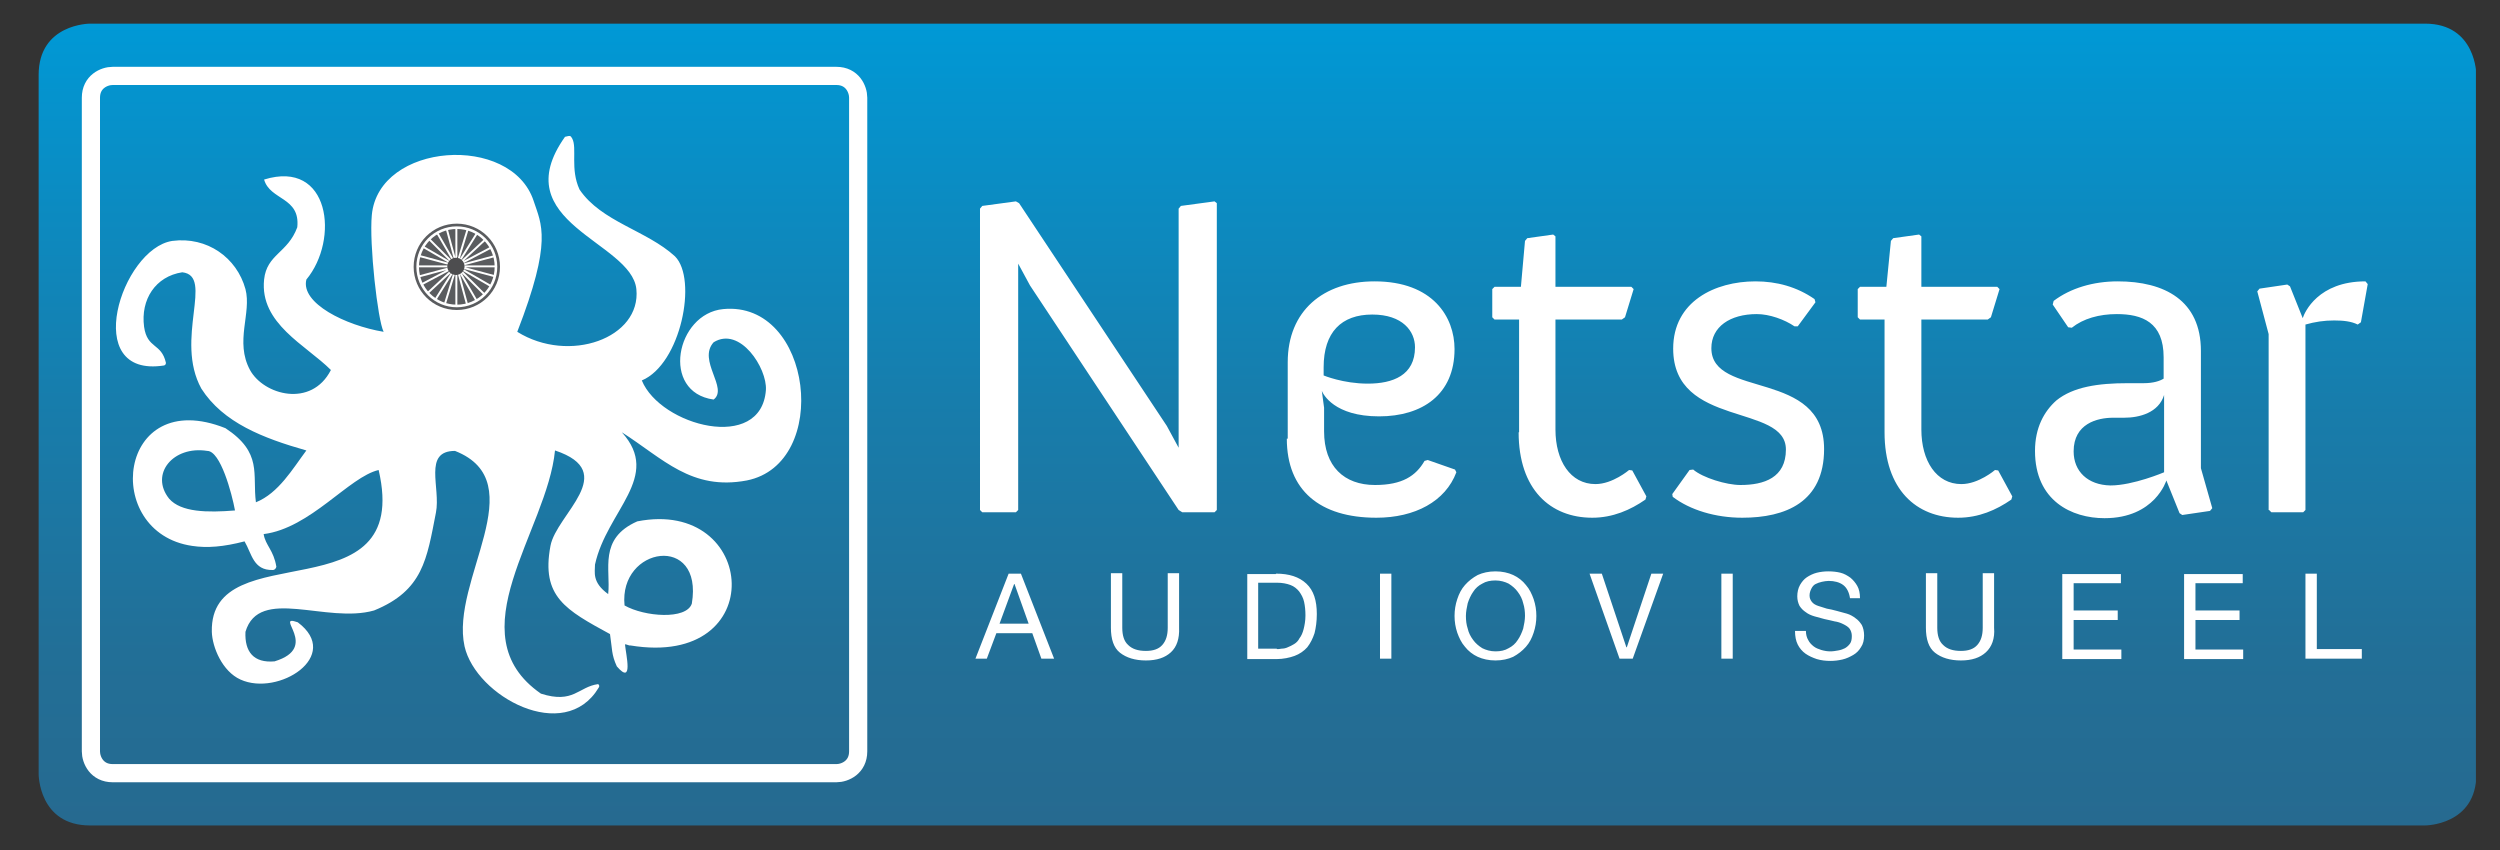 <?xml version="1.0" encoding="UTF-8"?> <svg xmlns="http://www.w3.org/2000/svg" xmlns:xlink="http://www.w3.org/1999/xlink" version="1.1" id="Layer_1" x="0px" y="0px" viewBox="0 0 550 187" style="enable-background:new 0 0 550 187;" xml:space="preserve"><rect x="0" y="0" width="550" height="187" fill="#333333" stroke="none"/> <style type="text/css"> .st0{clip-path:url(#SVGID_00000108301605543229709990000008131647739075738504_);fill:url(#SVGID_00000044156762324048306620000010805544291595623594_);} .st1{fill:#FFFFFF;} .st2{fill:#5A5C5F;} .st3{fill:none;stroke:#000000;stroke-width:0.947;} .st4{fill:none;stroke:#FFFFFF;stroke-width:0.437;} .st5{fill:#4D4D4F;} .st6{fill:none;stroke:#FFFFFF;stroke-width:1.75;} .st7{fill:none;stroke:#5A5C5F;stroke-width:0.596;} .st8{fill:none;stroke:#FFFFFF;stroke-width:4;} </style> <g> <defs> <path id="SVGID_1_" d="M19.8,5.2c0,0-11.3,0-11.3,11.3v153.8c0,0,0,11.3,11.3,11.3h513.7c0,0,11.3,0,11.3-11.3V16.5 c0,0,0-11.3-11.3-11.3H19.8z"></path> </defs> <clipPath id="SVGID_00000112615320070024280530000011955025123130119810_"> <use xlink:href="#SVGID_1_" style="overflow:visible;"></use> </clipPath> <linearGradient id="SVGID_00000160158321155000551700000002537617890188431021_" gradientUnits="userSpaceOnUse" x1="-87.499" y1="400.02" x2="-86.499" y2="400.02" gradientTransform="matrix(0 176.478 176.478 0 -70318.055 15446.892)"> <stop offset="0" style="stop-color:#0099D6"></stop> <stop offset="8.956695e-02" style="stop-color:#0593CD"></stop> <stop offset="0.471" style="stop-color:#177DAC"></stop> <stop offset="0.788" style="stop-color:#226F97"></stop> <stop offset="1" style="stop-color:#266A90"></stop> </linearGradient> <rect x="8.4" y="5.2" style="clip-path:url(#SVGID_00000112615320070024280530000011955025123130119810_);fill:url(#SVGID_00000160158321155000551700000002537617890188431021_);" width="536.3" height="176.5"></rect> </g> <g> <path class="st1" d="M499.2,112.2l0.5,0.5h7l0.5-0.5V71.4c2.1-0.6,4.1-0.9,6.3-0.9c2.1,0,3.8,0.2,5.2,0.9l0.7-0.5l1.5-8.4l-0.5-0.6 c-10.4,0-13.4,6.8-13.8,8.1l-2.8-7l-0.6-0.4l-6.1,0.9l-0.5,0.6l2.5,9.4V112.2z M456.2,99.3c0-6.1,5.2-7.4,8.7-7.4h2.4 c3.4,0,7.6-1.1,8.8-5v17c0,0-6.8,2.9-11.8,2.9C459.3,106.7,456.2,103.7,456.2,99.3 M447.7,99.2c0,11,8.1,14.8,15.3,14.8 c11.1,0,13.6-8.3,13.6-8.3l2.9,7.2l0.6,0.4l6.1-0.9l0.5-0.6l-2.5-8.8V77.2c0-11.1-8-15.3-18.3-15.3c-5.4,0-10.4,1.5-14.1,4.3 l-0.2,0.8l3.4,5l0.8,0.1c2.5-2,6-3,9.9-3c5.6,0,10.3,1.8,10.3,9.5v4.7c-0.8,0.5-2.2,1-4.4,1h-3.5c-6.5,0-12,0.8-15.7,3.8 C449.7,90.5,447.7,94.1,447.7,99.2 M414.6,95.1c0,12.6,7,18.8,16.2,18.8c4.5,0,8.4-1.7,11.7-4l0.2-0.7l-3.1-5.7l-0.7-0.1 c0,0-3.6,3.1-7.4,3.1c-5.5,0-8.8-5.1-8.8-12V70.3h14.6l0.7-0.5l1.9-6.2l-0.5-0.5h-16.7V52l-0.5-0.4l-5.7,0.8l-0.5,0.6L415,63.1 h-5.8l-0.5,0.5v6.2l0.5,0.5h5.4V95.1z M368,109.3c3.8,2.9,9.4,4.6,15.3,4.6c9.5,0,18-3.4,18-15.1c0-17.7-24.8-11-24.8-22.2 c0-4.7,4.1-7.5,10-7.5c2.8,0,6.1,1.2,8.3,2.7h0.7l3.9-5.3l-0.2-0.7c-3.9-2.7-8.3-3.9-13-3.9c-8.9,0-18.1,4.4-18.1,14.8 c0,17.5,24.8,12,24.8,22.2c0,6.2-4.8,7.8-10,7.8c-3.1,0-8.3-1.6-10.4-3.4l-0.8,0.1l-3.8,5.3L368,109.3z M334.1,95.1 c0,12.6,7,18.8,16.2,18.8c4.5,0,8.4-1.7,11.7-4l0.2-0.7l-3.1-5.7l-0.7-0.1c0,0-3.6,3.1-7.4,3.1c-5.5,0-8.8-5.1-8.8-12V70.3h14.6 l0.7-0.5l1.9-6.2l-0.5-0.5h-16.7V52l-0.5-0.4l-5.7,0.8l-0.5,0.6l-0.9,10.1h-5.8l-0.5,0.5v6.2l0.5,0.5h5.4V95.1z M291.2,82.6v-1.8 c0-7.7,3.9-11.6,10.7-11.6c6.7,0,9.4,3.7,9.4,7.2c0,6.2-4.9,8-10.4,8C295.5,84.4,291.2,82.6,291.2,82.6 M283.1,96.5 c0,11.4,7.3,17.4,19.7,17.4c8.5,0,15.2-3.6,17.6-10l-0.3-0.6l-6-2.1l-0.7,0.2c-1.9,3.3-4.9,5.3-10.9,5.3c-6.8,0-11.2-4.1-11.2-11.8 v-5.2l-0.5-3.7c0.3,0.7,2.7,5.6,12.6,5.6c9.5,0,16.6-4.8,16.6-14.8c0-7-4.7-14.9-17.6-14.9c-11.3,0-19.1,6.5-19.1,17.8V96.5z M215.6,112.2l0.5,0.5h7.4l0.5-0.5V58l2.6,4.8l32.7,49.4l0.8,0.5h7.1l0.5-0.5V44.7l-0.5-0.4l-7.4,1l-0.5,0.6v52.6l-2.6-4.8 l-32.5-49l-0.7-0.4l-7.4,1l-0.5,0.6V112.2z"></path> <path class="st1" d="M137.4,133.2c4.4,2.5,13.6,3.2,14.8-0.4C154.8,117.3,136.1,120.2,137.4,133.2 M37.2,109.7 c2.6,3,8.4,3.1,14.5,2.6c-0.7-3.8-3.2-13.1-6.1-13.1C38.1,98,32.9,104.3,37.2,109.7 M136.8,95.1c8.9,9.8-3.3,17.2-5.9,29.1 c0,1.7-0.7,3.9,2.9,6.5c0.6-5.4-2.2-12.2,6.4-16c26.5-5.2,29.4,32.4-1.5,27.3c-0.3,0.1-1.1-0.4-1.2-0.2c0.2,2.2,1.9,9.1-1.8,4.8 c-1.2-2.6-1-3.8-1.5-7.1c-9.7-5.3-15.2-8.2-13.1-19.4c1.3-7,15.4-16.2,1-21c-1.7,17.7-22,40.4-3.1,53.5c7.2,2.3,8.2-1.5,12.6-2.1 c0.3,0.3,0.3,0.5,0.1,0.8c-7.5,12.5-27,1.9-29.5-9.1c-3.2-14.5,15.4-36.1-2.1-43c-7.1,0-3.1,8.1-4.2,13.6 c-2,10.2-2.8,17.1-13.6,21.5c-10.5,3-25.3-5.4-28.3,4.7c-0.2,4.4,1.8,6.9,6.4,6.5c10.2-3.1-0.4-10.5,5.1-8.6 c9.9,7.4-4.3,16.4-12.6,12.6c-4-1.8-6.2-7.1-6.3-10.5c-0.5-21.8,44.2-3.3,36.7-35.6c-6.5,1.5-15,12.8-25.3,14.1 c0.4,2.5,2.2,3.5,2.8,7.2c-0.1,0.3-0.3,0.7-0.8,0.7c-4.3,0.1-4.6-3.6-6.2-6.3c-4.6,1.2-8.2,1.5-11.5,1 c-20.1-2.9-16.5-35.4,7.3-25.9c8.2,5.4,5.9,10.1,6.7,16.3c5-2,8.1-7.4,11.1-11.4c-9.5-2.7-18.3-6.1-23.1-13.6 c-6-10.9,2.9-24.8-4.2-25.6c-5.9,0.9-9.2,6-8.4,12c0.7,4.9,3.8,3.5,4.8,7.9c0,0.3-0.1,0.5-0.4,0.6c-18.5,2.9-9.4-25.7,1.8-27.4 C45.6,52,52.1,56.7,54,63.6c1.4,5.3-2.4,11.5,1,17.8c3,5.5,13.5,8.4,17.8,0c-5.5-5.5-15.7-10.2-14.7-19.9c0.6-5.6,5.2-5.8,7.3-11.5 c0.7-6.7-6-5.9-7.3-10.5c14.5-4.5,16.6,13.2,9.3,22C66.1,66.7,76,71.6,84.4,73c-1.3-2.5-3.2-19.4-2.6-25.7c1.5-16,30.7-18,35.6-3.1 c1.7,5.2,4.2,8.7-3.6,28.8c11.4,7.1,27.3,1.4,26.2-9.4c-1.1-10.5-29.1-14.6-15.7-33.5c1.2-0.3,1.2-0.3,1.6,0.4 c1.1,2.1-0.5,6.7,1.6,11.2c4.8,7.1,14.8,9,21,14.7c5,5,1.3,23.7-7.3,27.3c4.1,10,26.3,15.9,27.3,2.1c0.3-4.8-5.7-14.1-11.5-10.5 c-3.6,4,3.3,10.1,0,12.6c-11.7-1.6-8.3-18.9,2.1-19.9c19.7-1.9,23.8,34,5.2,37.7C152.1,108,145.9,100.9,136.8,95.1"></path> <path class="st1" d="M95.1,55.1c0,0,3.2-3,5.9-1.4L95.1,55.1z"></path> <path class="st2" d="M109.9,58.5c0,5.3-4.3,9.6-9.6,9.6c-5.3,0-9.6-4.3-9.6-9.6c0-5.3,4.3-9.6,9.6-9.6 C105.6,48.9,109.9,53.2,109.9,58.5"></path> <path class="st3" d="M100.4,59.6c0.7,0,1.3-0.6,1.3-1.3c0-0.7-0.6-1.3-1.3-1.3s-1.3,0.6-1.3,1.3C99.1,59,99.7,59.6,100.4,59.6z"></path> </g> <path class="st4" d="M103.2,49.4l-5.6,18.4 M105.5,50.4L95.3,66.7 M107.5,52L93.4,65.1 M108.9,54l-17,9 M109.7,56.1l-18.6,5 M110,58.6H90.8 M109.7,61l-18.6-5 M108.8,63.4l-16.6-9.6 M93.6,51.8l13.6,13.6 M95.6,50.2l9.6,16.6 M98,49.3l5,18.6 M100.4,48.9 v19.2"></path> <g> <path class="st5" d="M100.3,60.5c1.1,0,1.9-0.9,1.9-1.9c0-1.1-0.9-1.9-1.9-1.9c-1.1,0-1.9,0.9-1.9,1.9 C98.4,59.7,99.3,60.5,100.3,60.5"></path> <path class="st6" d="M100.5,67.9c5.1,0,9.2-4.1,9.2-9.2c0-5.1-4.1-9.2-9.2-9.2s-9.2,4.1-9.2,9.2C91.3,63.8,95.4,67.9,100.5,67.9z"></path> <path class="st7" d="M100.5,67.9c5.1,0,9.2-4.1,9.2-9.2c0-5.1-4.1-9.2-9.2-9.2s-9.2,4.1-9.2,9.2C91.3,63.8,95.4,67.9,100.5,67.9z"></path> <path class="st1" d="M509.7,126.2v16.6h9.9v2.1h-12.4v-18.7H509.7z M493.4,126.2v2.1h-10.4v6h9.7v2.1h-9.7v6.5h10.5v2.1h-13v-18.7 H493.4z M466.6,126.2v2.1h-10.4v6h9.7v2.1h-9.7v6.5h10.5v2.1h-13v-18.7H466.6z M436.9,143.5c-1.3,1.2-3.1,1.8-5.5,1.8 c-2.4,0-4.3-0.6-5.7-1.7c-1.4-1.1-2-3-2-5.5v-12h2.5v12c0,1.7,0.4,3,1.3,3.8c0.9,0.9,2.2,1.3,3.9,1.3c1.6,0,2.8-0.4,3.6-1.3 c0.8-0.9,1.2-2.1,1.2-3.8v-12h2.5v12C438.9,140.5,438.2,142.3,436.9,143.5 M405.5,128.7c-0.8-0.6-1.9-0.9-3.2-0.9 c-0.5,0-1,0.1-1.5,0.2c-0.5,0.1-1,0.3-1.4,0.5c-0.4,0.2-0.7,0.6-0.9,1c-0.2,0.4-0.4,0.9-0.4,1.5c0,0.6,0.2,1,0.5,1.4 c0.3,0.4,0.8,0.7,1.4,0.9c0.6,0.2,1.2,0.4,1.9,0.6c0.7,0.1,1.4,0.3,2.2,0.5c0.7,0.2,1.5,0.4,2.2,0.6c0.7,0.2,1.4,0.6,1.9,1 c0.6,0.4,1,0.9,1.4,1.5c0.3,0.6,0.5,1.4,0.5,2.3c0,1-0.2,1.9-0.7,2.6c-0.4,0.7-1,1.3-1.7,1.7c-0.7,0.4-1.5,0.8-2.4,1 c-0.9,0.2-1.7,0.3-2.6,0.3c-1,0-2-0.1-3-0.4c-0.9-0.3-1.8-0.7-2.5-1.2c-0.7-0.5-1.3-1.2-1.7-2c-0.4-0.8-0.6-1.8-0.6-3h2.4 c0,0.8,0.2,1.5,0.5,2c0.3,0.6,0.7,1,1.2,1.4c0.5,0.4,1.1,0.6,1.7,0.8c0.7,0.2,1.3,0.3,2,0.3c0.6,0,1.1-0.1,1.7-0.2 c0.6-0.1,1.1-0.3,1.5-0.5c0.5-0.3,0.8-0.6,1.1-1c0.3-0.4,0.4-1,0.4-1.7c0-0.6-0.2-1.2-0.5-1.6c-0.3-0.4-0.8-0.7-1.4-1 c-0.6-0.3-1.2-0.5-1.9-0.6c-0.7-0.2-1.4-0.3-2.2-0.5c-0.7-0.2-1.5-0.4-2.2-0.6c-0.7-0.2-1.4-0.5-1.9-0.9c-0.6-0.4-1-0.8-1.4-1.4 c-0.3-0.6-0.5-1.3-0.5-2.1c0-0.9,0.2-1.8,0.6-2.5c0.4-0.7,0.9-1.3,1.5-1.7c0.6-0.4,1.4-0.8,2.2-1c0.8-0.2,1.7-0.3,2.5-0.3 c1,0,1.9,0.1,2.7,0.3c0.8,0.2,1.5,0.6,2.2,1.1c0.6,0.5,1.1,1.1,1.5,1.8c0.4,0.7,0.6,1.6,0.6,2.7H407 C406.8,130.3,406.3,129.3,405.5,128.7 M381.2,144.9h-2.5v-18.7h2.5V144.9z M356.3,144.9l-6.6-18.7h2.7l5.4,16.2h0.1l5.4-16.2h2.6 l-6.7,18.7H356.3z M320.6,131.8c0.4-1.2,0.9-2.2,1.7-3.1c0.8-0.9,1.7-1.6,2.8-2.2c1.1-0.5,2.4-0.8,3.9-0.8s2.8,0.3,3.9,0.8 c1.1,0.5,2.1,1.3,2.8,2.2c0.8,0.9,1.3,2,1.7,3.1c0.4,1.2,0.6,2.4,0.6,3.7c0,1.3-0.2,2.5-0.6,3.7c-0.4,1.2-0.9,2.2-1.7,3.1 c-0.8,0.9-1.7,1.6-2.8,2.2c-1.1,0.5-2.4,0.8-3.9,0.8s-2.8-0.3-3.9-0.8c-1.1-0.5-2.1-1.3-2.8-2.2c-0.8-0.9-1.3-2-1.7-3.1 c-0.4-1.2-0.6-2.4-0.6-3.7C320,134.2,320.2,133,320.6,131.8 M322.9,138.3c0.2,0.9,0.6,1.7,1.2,2.5c0.5,0.7,1.2,1.3,2,1.8 c0.8,0.4,1.8,0.7,2.9,0.7s2.1-0.2,2.9-0.7c0.8-0.4,1.5-1,2-1.8c0.5-0.7,0.9-1.6,1.2-2.5c0.2-0.9,0.4-1.9,0.4-2.8 c0-0.9-0.1-1.9-0.4-2.8c-0.2-0.9-0.6-1.7-1.2-2.5c-0.5-0.7-1.2-1.3-2-1.8c-0.8-0.4-1.8-0.7-2.9-0.7s-2.1,0.2-2.9,0.7 c-0.8,0.4-1.5,1-2,1.8c-0.5,0.7-0.9,1.6-1.2,2.5c-0.2,0.9-0.4,1.9-0.4,2.8C322.5,136.5,322.6,137.4,322.9,138.3 M306.1,144.9h-2.5 v-18.7h2.5V144.9z M280.7,126.2c2.9,0,5.1,0.7,6.7,2.2c1.6,1.5,2.3,3.7,2.3,6.7c0,1.6-0.2,3-0.5,4.2c-0.4,1.2-0.9,2.2-1.6,3.1 c-0.7,0.8-1.7,1.5-2.8,1.9c-1.1,0.4-2.5,0.7-4,0.7h-6.4v-18.7H280.7z M280.9,142.8c0.3,0,0.6,0,1.1-0.1c0.4,0,0.9-0.1,1.3-0.3 c0.5-0.2,0.9-0.4,1.4-0.7c0.5-0.3,0.9-0.7,1.2-1.3c0.4-0.5,0.7-1.2,0.9-2c0.2-0.8,0.4-1.8,0.4-3c0-1.1-0.1-2.1-0.3-3 c-0.2-0.9-0.6-1.6-1.1-2.3c-0.5-0.6-1.1-1.1-1.9-1.4c-0.8-0.3-1.8-0.5-2.9-0.5h-4.2v14.5H280.9z M257.6,143.5 c-1.3,1.2-3.1,1.8-5.5,1.8c-2.4,0-4.3-0.6-5.7-1.7c-1.4-1.1-2-3-2-5.5v-12h2.5v12c0,1.7,0.4,3,1.3,3.8c0.9,0.9,2.2,1.3,3.9,1.3 c1.6,0,2.8-0.4,3.6-1.3c0.8-0.9,1.2-2.1,1.2-3.8v-12h2.5v12C259.5,140.5,258.9,142.3,257.6,143.5 M224.6,126.2l7.3,18.7h-2.8 l-2-5.6h-7.9l-2.1,5.6h-2.5l7.3-18.7H224.6z M226.3,137.2l-3.1-8.7h-0.1l-3.2,8.7H226.3z"></path> <path class="st8" d="M24.8,16.7c-1.9,0-4.8,1.3-4.8,4.8v143.8c0,1.9,1.3,4.8,4.8,4.8H184c1.9,0,4.8-1.3,4.8-4.8V21.5 c0-1.9-1.3-4.8-4.8-4.8H24.8z"></path> </g> </svg> 